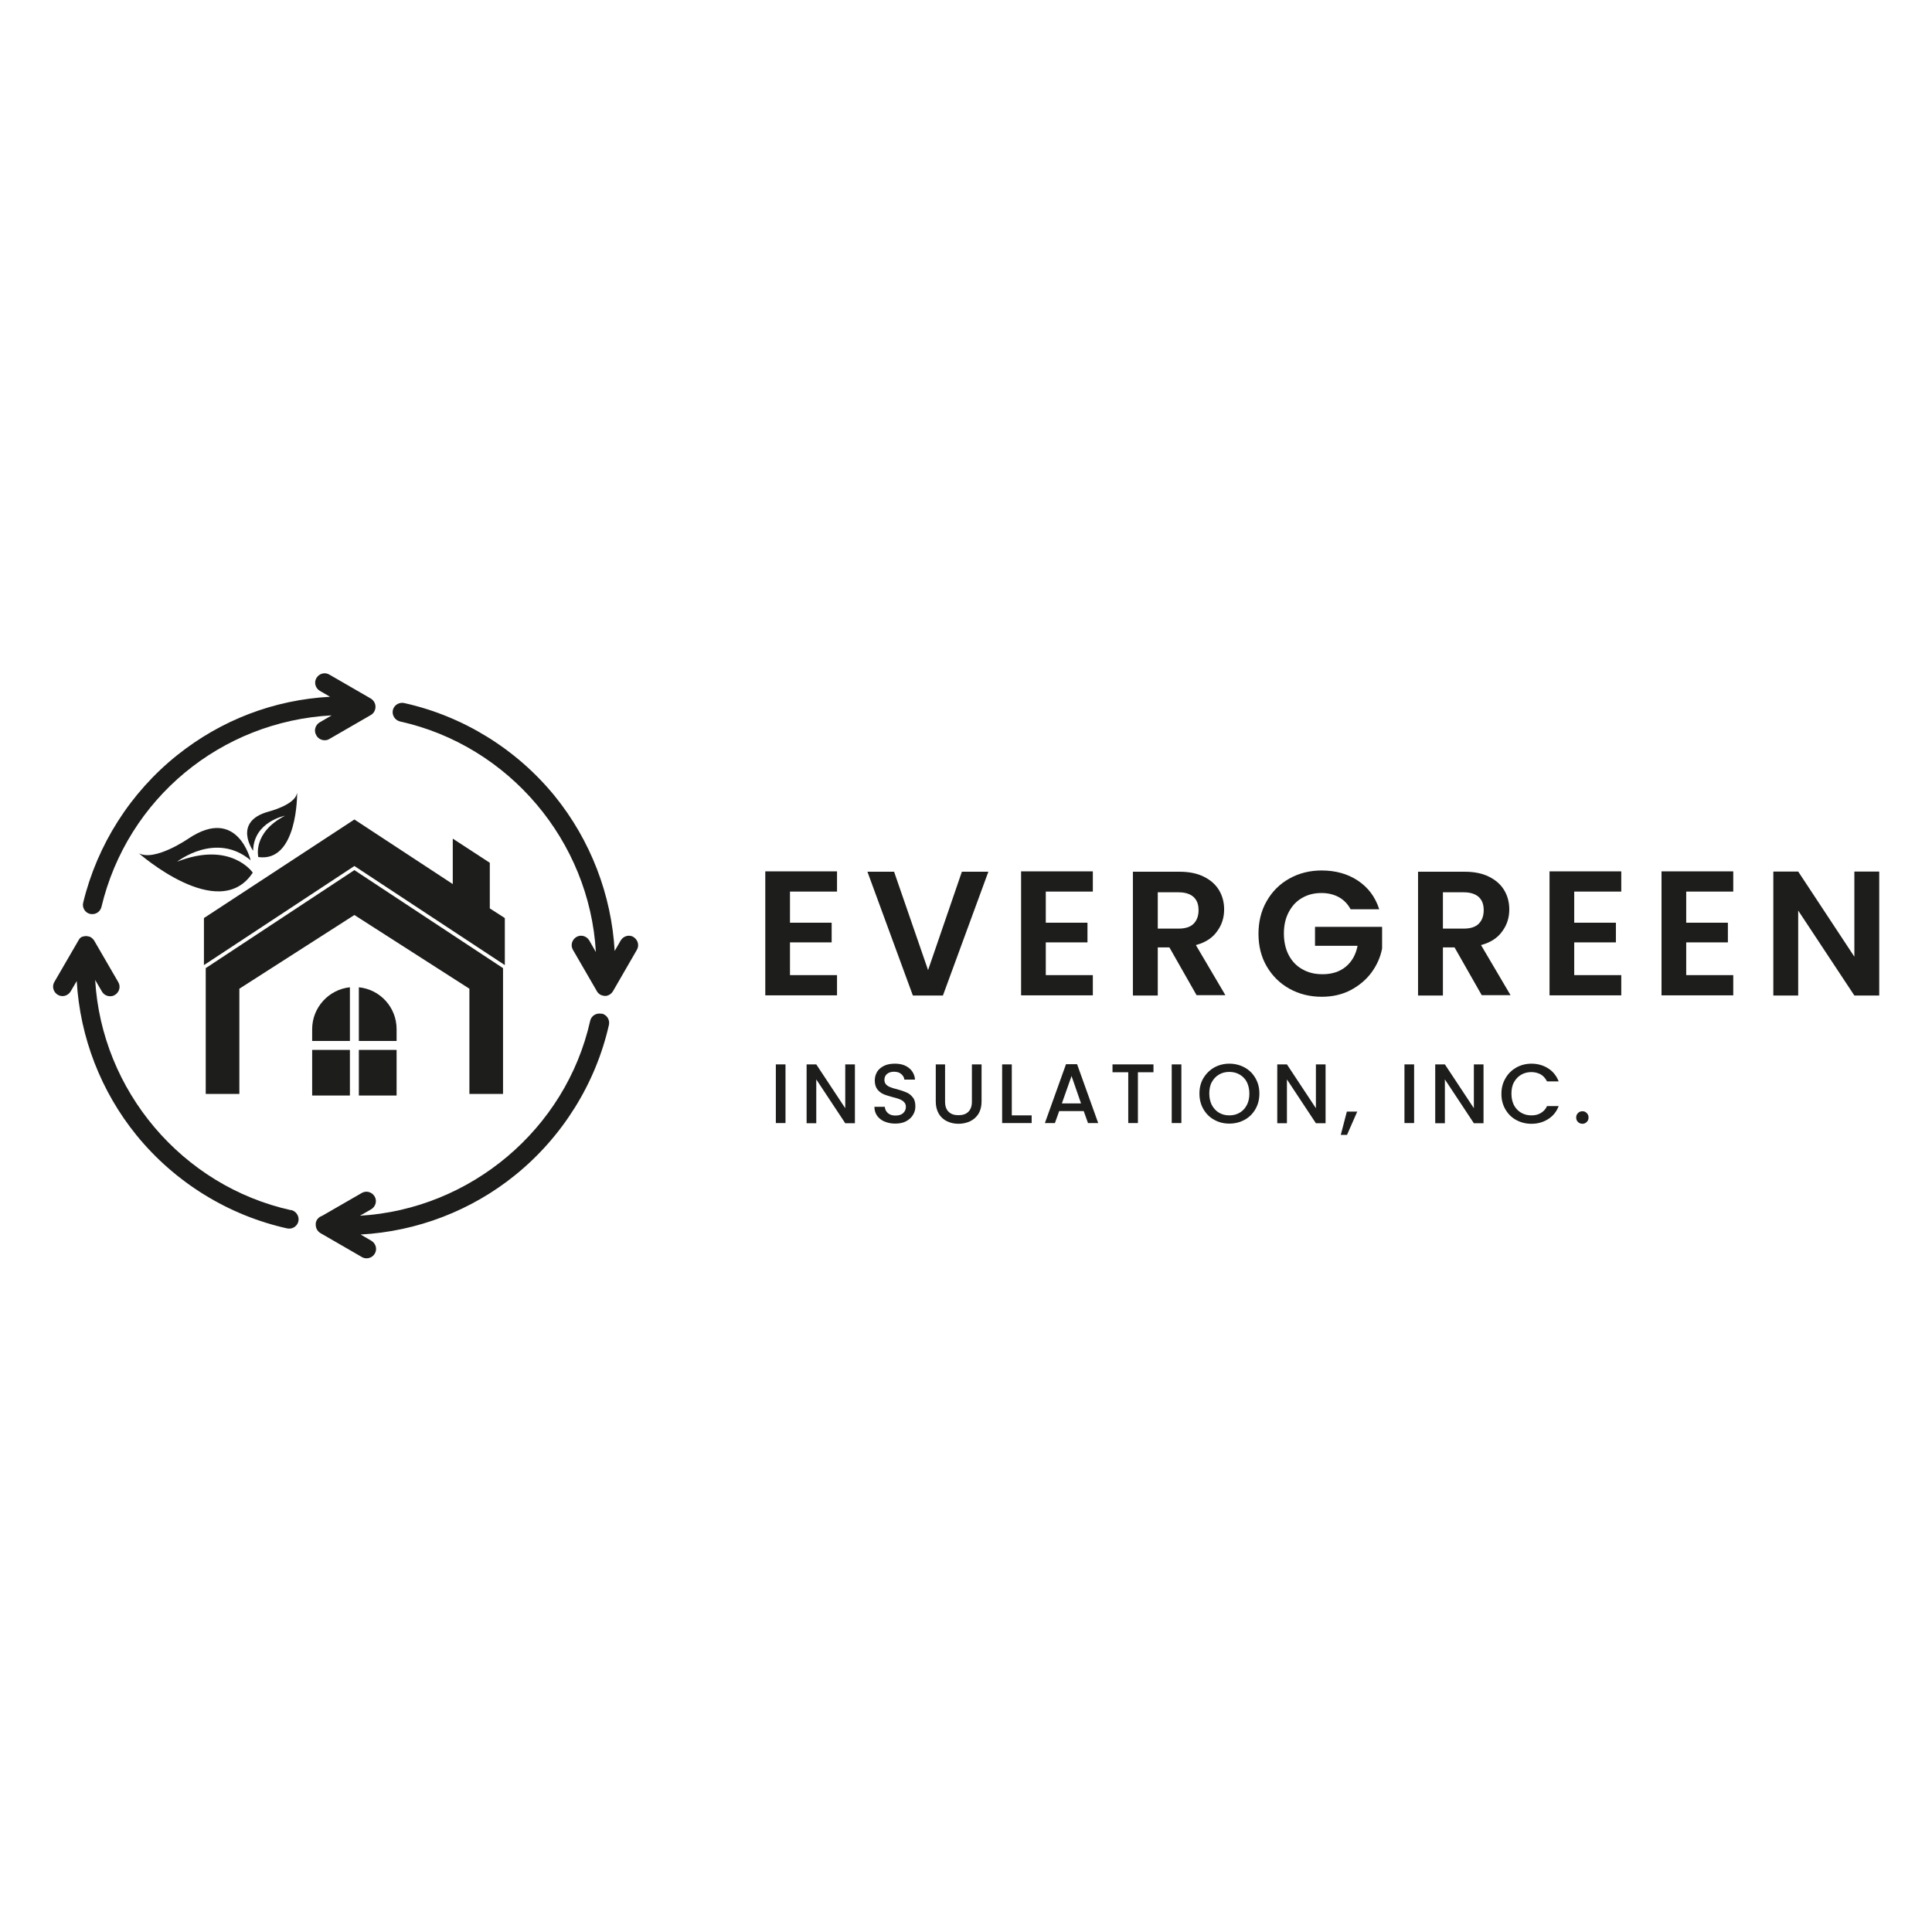 <svg xmlns="http://www.w3.org/2000/svg" id="Camada_1" viewBox="0 0 108 108"><defs><style>      .cls-1 {        fill: #1d1d1b;      }    </style></defs><g><path class="cls-1" d="M44.16,49.85v1.73h2.33v1.1h-2.33v1.83h2.63v1.13h-4.01v-6.93h4.01v1.13h-2.63Z"></path><path class="cls-1" d="M55.25,48.73l-2.54,6.92h-1.68l-2.54-6.92h1.49l1.9,5.5,1.89-5.5h1.48Z"></path><path class="cls-1" d="M58.46,49.85v1.73h2.33v1.1h-2.33v1.83h2.63v1.13h-4.01v-6.93h4.01v1.13h-2.63Z"></path><path class="cls-1" d="M66.9,55.65l-1.53-2.69h-.65v2.69h-1.39v-6.92h2.6c.54,0,.99.09,1.37.28.38.19.66.44.85.76.19.32.28.68.28,1.07,0,.46-.13.87-.4,1.23-.26.37-.66.62-1.18.76l1.65,2.8h-1.61ZM64.72,51.91h1.16c.38,0,.66-.09.84-.27.18-.18.28-.43.28-.76s-.09-.56-.28-.74c-.19-.17-.47-.26-.84-.26h-1.16v2.03Z"></path><path class="cls-1" d="M75.49,50.81c-.16-.29-.38-.51-.65-.66-.28-.15-.6-.23-.97-.23-.41,0-.77.09-1.09.28-.32.18-.56.45-.74.79-.18.34-.27.74-.27,1.19s.09.87.27,1.21c.18.34.43.61.76.79.32.19.7.28,1.13.28.53,0,.96-.14,1.3-.42.34-.28.56-.67.66-1.17h-2.38v-1.06h3.75v1.21c-.09.48-.29.93-.59,1.34-.3.41-.7.74-1.17.99-.48.25-1.02.37-1.61.37-.67,0-1.27-.15-1.81-.45-.54-.3-.96-.72-1.27-1.25s-.46-1.14-.46-1.82.15-1.29.46-1.83c.31-.54.73-.96,1.27-1.26.54-.3,1.14-.45,1.8-.45.78,0,1.46.19,2.03.57.57.38.97.91,1.19,1.6h-1.6Z"></path><path class="cls-1" d="M82.84,55.65l-1.53-2.69h-.65v2.69h-1.39v-6.92h2.6c.54,0,.99.09,1.37.28.38.19.66.44.85.76.19.32.28.68.28,1.07,0,.46-.13.87-.4,1.23-.26.37-.66.62-1.18.76l1.65,2.8h-1.61ZM80.66,51.91h1.16c.38,0,.66-.09.84-.27.18-.18.28-.43.28-.76s-.09-.56-.28-.74c-.19-.17-.47-.26-.84-.26h-1.16v2.03Z"></path><path class="cls-1" d="M88,49.85v1.73h2.33v1.1h-2.33v1.83h2.63v1.13h-4.01v-6.93h4.01v1.13h-2.63Z"></path><path class="cls-1" d="M94.26,49.85v1.73h2.33v1.1h-2.33v1.83h2.63v1.13h-4.01v-6.93h4.01v1.13h-2.63Z"></path><path class="cls-1" d="M105.05,55.65h-1.39l-3.14-4.75v4.75h-1.39v-6.93h1.39l3.14,4.76v-4.76h1.39v6.93Z"></path></g><g><path class="cls-1" d="M43.91,59.5v3.28h-.54v-3.28h.54Z"></path><path class="cls-1" d="M47.79,62.79h-.54l-1.62-2.45v2.45h-.54v-3.29h.54l1.62,2.45v-2.45h.54v3.29Z"></path><path class="cls-1" d="M49.45,62.7c-.18-.08-.32-.19-.42-.33-.1-.14-.15-.31-.15-.5h.58c.01.14.07.26.17.35.1.09.24.14.42.14s.33-.04.43-.13c.1-.09.16-.21.16-.35,0-.11-.03-.2-.1-.27-.06-.07-.15-.12-.24-.16-.1-.04-.23-.08-.4-.12-.21-.06-.39-.11-.52-.17-.13-.06-.25-.15-.34-.27-.09-.12-.14-.29-.14-.49,0-.19.05-.35.14-.5.09-.14.23-.25.4-.33.17-.08.37-.11.59-.11.32,0,.58.08.78.24.2.16.32.38.34.65h-.6c0-.12-.07-.22-.17-.31-.1-.09-.24-.13-.41-.13-.15,0-.28.04-.38.12-.1.08-.15.19-.15.34,0,.1.03.18.09.25.06.06.14.12.23.15.09.04.22.08.39.12.22.06.39.12.53.18.14.06.25.15.35.28.1.12.14.29.14.5,0,.17-.04.32-.13.47-.09.15-.22.27-.39.36-.17.09-.37.13-.61.13-.22,0-.42-.04-.6-.12Z"></path><path class="cls-1" d="M52.83,59.5v2.09c0,.25.07.44.2.56.13.13.31.19.55.19s.42-.06.55-.19c.13-.13.2-.31.2-.56v-2.09h.54v2.08c0,.27-.06.49-.17.68-.12.19-.27.32-.47.42-.2.09-.41.14-.65.14s-.45-.05-.64-.14c-.19-.09-.35-.23-.46-.42-.11-.19-.17-.41-.17-.68v-2.08h.54Z"></path><path class="cls-1" d="M56.56,62.35h1.11v.43h-1.65v-3.28h.54v2.85Z"></path><path class="cls-1" d="M60.58,62.11h-1.37l-.24.67h-.56l1.18-3.29h.62l1.18,3.29h-.57l-.24-.67ZM60.43,61.68l-.53-1.53-.54,1.53h1.07Z"></path><path class="cls-1" d="M64.48,59.5v.44h-.87v2.84h-.54v-2.84h-.88v-.44h2.29Z"></path><path class="cls-1" d="M66.04,59.5v3.28h-.54v-3.28h.54Z"></path><path class="cls-1" d="M67.88,62.6c-.26-.14-.46-.34-.61-.6s-.22-.55-.22-.87.07-.61.22-.86.35-.45.61-.6c.26-.14.54-.21.84-.21s.59.07.85.21.46.34.61.6c.15.26.22.54.22.86s-.07.61-.22.87c-.15.26-.35.46-.61.6s-.54.21-.85.21-.59-.07-.84-.21ZM69.3,62.2c.17-.1.3-.24.4-.43s.14-.4.14-.64-.05-.46-.14-.64-.23-.32-.4-.42c-.17-.1-.36-.15-.58-.15s-.41.05-.58.15c-.17.1-.3.24-.4.42-.1.18-.14.4-.14.64s.05.46.14.64c.1.18.23.33.4.43.17.1.36.15.58.15s.41-.05.58-.15Z"></path><path class="cls-1" d="M74.1,62.79h-.54l-1.62-2.45v2.45h-.54v-3.29h.54l1.62,2.45v-2.45h.54v3.29Z"></path><path class="cls-1" d="M75.87,62.14l-.57,1.3h-.35l.34-1.3h.59Z"></path><path class="cls-1" d="M79.05,59.5v3.28h-.54v-3.28h.54Z"></path><path class="cls-1" d="M82.93,62.79h-.54l-1.62-2.45v2.45h-.54v-3.29h.54l1.62,2.45v-2.45h.54v3.29Z"></path><path class="cls-1" d="M84.16,60.27c.15-.26.35-.45.61-.6.26-.14.54-.21.84-.21.35,0,.66.09.93.26.27.17.47.42.59.73h-.65c-.09-.17-.2-.3-.35-.39-.15-.08-.33-.13-.52-.13-.22,0-.41.05-.58.15-.17.1-.3.24-.4.42-.1.18-.14.4-.14.64s.05.46.14.64c.1.18.23.32.4.42.17.1.36.15.58.15.2,0,.37-.04.52-.13.15-.09.27-.21.35-.39h.65c-.12.32-.32.56-.59.73-.27.17-.58.26-.93.26-.31,0-.59-.07-.85-.21-.26-.14-.46-.34-.61-.6-.15-.26-.22-.54-.22-.86s.07-.61.22-.86Z"></path><path class="cls-1" d="M88.21,62.72c-.07-.07-.1-.15-.1-.25s.03-.18.1-.25.15-.1.25-.1.17.03.24.1.1.15.1.25-.03.18-.1.25c-.07.07-.15.1-.24.1s-.18-.03-.25-.1Z"></path></g><g><g><path class="cls-1" d="M33.62,56.67c-.28-.06-.57.11-.63.4-1.36,6.06-6.7,10.53-12.87,10.89l.63-.36c.25-.15.34-.47.19-.72-.15-.25-.47-.34-.72-.19l-2.22,1.28c-.18.06-.32.21-.35.41,0,.01,0,.03,0,.04,0,0,0,0,0,0,0,0,0,0,0,.01,0,.01,0,.03,0,.04,0,.19.1.36.26.46l2.32,1.34c.08.05.17.07.26.07.18,0,.36-.09.46-.26.15-.25.06-.57-.19-.72l-.6-.35c3.15-.17,6.2-1.34,8.65-3.33,2.63-2.13,4.49-5.11,5.23-8.39.06-.28-.11-.56-.4-.63"></path><path class="cls-1" d="M16.27,67.65c-6.1-1.35-10.59-6.69-10.95-12.87l.38.65c.1.17.27.26.46.26.09,0,.18-.02.26-.07.25-.15.34-.47.19-.72l-1.34-2.31s0,0,0,0h0s-.03-.05-.05-.07c0,0-.01-.01-.02-.02-.02-.02-.03-.04-.05-.05,0,0,0,0-.01-.01-.02-.02-.05-.03-.07-.05,0,0-.02,0-.02-.01-.02-.01-.05-.02-.07-.03,0,0-.01,0-.02,0-.03,0-.06-.01-.09-.02,0,0,0,0,0,0,0,0,0,0-.01,0,0,0-.02,0-.03,0-.02,0-.04,0-.06,0,0,0,0,0-.01,0-.03,0-.06.01-.09.02,0,0-.02,0-.03,0-.02,0-.05.02-.07.03,0,0,0,0-.01,0-.02.01-.05.03-.07.05,0,0-.01.01-.02.02-.02.02-.04.04-.05.06,0,0,0,0,0,.01-.02.02-.03.04-.04.06l-1.34,2.31c-.15.25-.06.57.19.72.25.15.57.06.72-.19l.34-.58c.18,3.14,1.35,6.17,3.34,8.62,2.14,2.63,5.13,4.48,8.43,5.21.04,0,.08.01.11.01.24,0,.46-.17.51-.41.06-.28-.12-.56-.4-.63"></path><path class="cls-1" d="M35.42,52.38c-.25-.15-.57-.06-.72.19l-.34.59c-.18-3.15-1.35-6.19-3.34-8.65-2.14-2.63-5.13-4.48-8.43-5.21-.28-.06-.57.12-.63.4-.06.28.12.56.4.63,6.1,1.35,10.6,6.7,10.95,12.89l-.37-.65c-.15-.25-.47-.34-.72-.19-.25.15-.34.47-.19.72l1.32,2.28c.05.11.15.2.26.25.01,0,.02,0,.03.01.01,0,.03.01.04.01.03,0,.06.01.08.02,0,0,0,0,0,0,.01,0,.03,0,.04,0,0,0,0,0,0,0,.03,0,.06,0,.1,0,0,0,0,0,0,0,.15-.03.28-.12.36-.25l1.34-2.32c.15-.25.06-.57-.19-.72"></path><path class="cls-1" d="M17.69,41.12c.1.17.28.26.46.26.09,0,.18-.02.26-.07l2.32-1.34c.16-.09.26-.27.26-.46s-.1-.36-.26-.46l-2.32-1.34c-.25-.15-.57-.06-.72.19-.15.25-.06.57.19.72l.57.33c-3.13.17-6.07,1.29-8.54,3.26-2.62,2.09-4.48,5.02-5.26,8.25-.07.28.11.57.39.63.04,0,.08.01.12.01.24,0,.45-.16.51-.4,1.45-6.07,6.69-10.38,12.87-10.71l-.67.39c-.25.15-.34.47-.19.72"></path></g><g><rect class="cls-1" x="20.06" y="58.69" width="2.11" height="2.55"></rect><rect class="cls-1" x="17.45" y="58.69" width="2.11" height="2.55"></rect><g><g><path class="cls-1" d="M7.73,47.67s4.51,4,6.4,1.11c0,0-1.22-1.79-4.23-.61,0,0,2.17-1.71,4.11-.08,0,0-.72-3.04-3.45-1.23,0,0-1.94,1.35-2.83.82"></path><path class="cls-1" d="M16.61,44.34s.04,3.88-2.17,3.57c0,0-.35-1.35,1.49-2.31,0,0-1.75.33-1.78,1.96,0,0-1.17-1.63.86-2.19,0,0,1.48-.37,1.59-1.03"></path></g><path class="cls-1" d="M17.45,57.53v.66h2.11v-3c-1.18.12-2.11,1.13-2.11,2.34"></path><path class="cls-1" d="M22.17,57.53c0-1.22-.92-2.22-2.11-2.34v3h2.11v-.66Z"></path><g><polygon class="cls-1" points="28.22 53.95 28.22 51.32 27.38 50.78 27.38 48.23 25.31 46.88 25.31 49.42 19.81 45.81 11.4 51.32 11.4 53.95 19.81 48.41 28.22 53.95"></polygon><polygon class="cls-1" points="26.24 55.27 26.24 61.15 28.12 61.15 28.12 54.12 19.81 48.64 11.5 54.12 11.5 61.15 13.38 61.15 13.38 55.27 19.81 51.15 26.24 55.27"></polygon></g></g></g></g></svg>